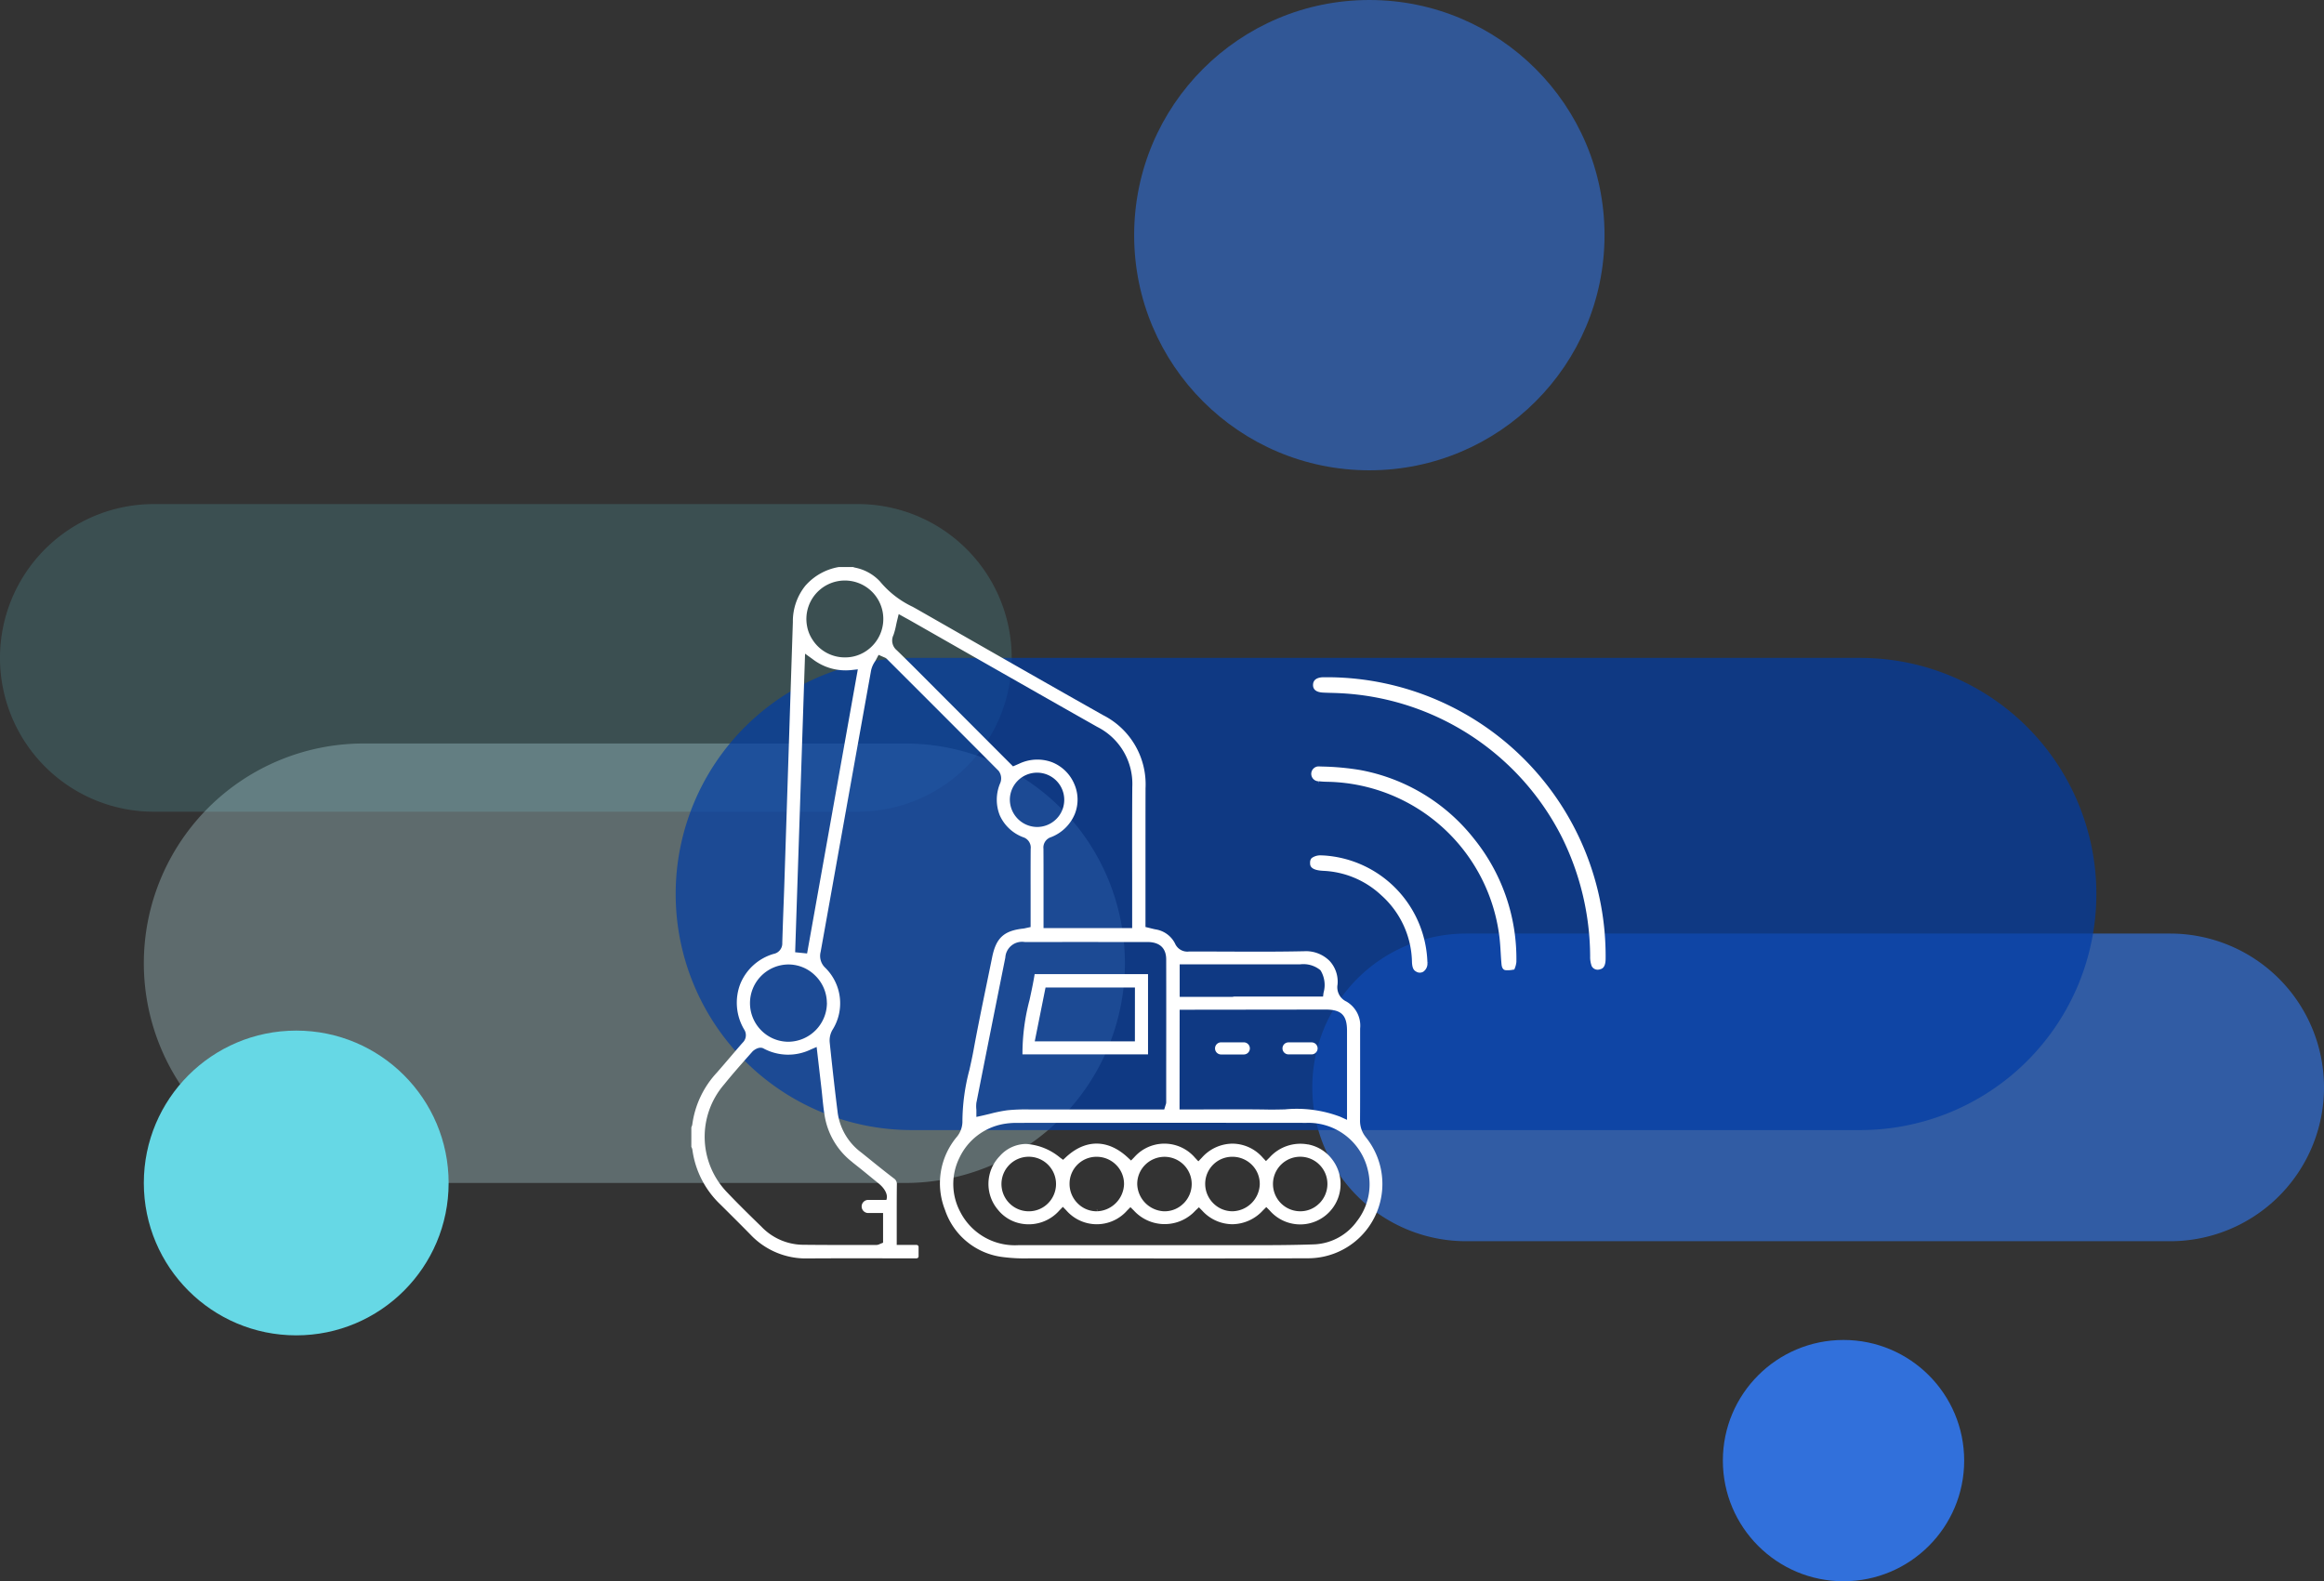 <svg xmlns="http://www.w3.org/2000/svg" xmlns:xlink="http://www.w3.org/1999/xlink" width="394.903" height="268.734" viewBox="0 0 394.903 268.734"><rect x="0" y="0" width="394.903" height="268.734" fill="#333333" stroke="none"/><defs><clipPath id="clip-path"><rect id="Rectangle_1185" data-name="Rectangle 1185" width="247.987" height="213.949" fill="#003da6"></rect></clipPath><clipPath id="clip-path-2"><rect id="Rectangle_2446" data-name="Rectangle 2446" width="155.36" height="117.513" fill="none"></rect></clipPath></defs><g id="consturction-remote" transform="translate(-1044.693 -1212.983)"><g id="Group_3827" data-name="Group 3827" transform="translate(1044.693 1481.717) rotate(-90)"><g id="Group_3824" data-name="Group 3824" transform="translate(57.789 394.903) rotate(-90)"><path id="Path_2036" data-name="Path 2036" d="M145.77,52.284H26.141A26.142,26.142,0,0,1,26.141,0H145.77a26.142,26.142,0,0,1,0,52.284Z" transform="translate(222.992 72.993)" fill="#66d8e5" opacity="0.172"></path><path id="Path_2036-2" data-name="Path 2036" d="M145.77,52.284H26.141A26.142,26.142,0,0,1,26.141,0H145.77a26.142,26.142,0,0,1,0,52.284Z" transform="translate(0 0)" fill="#3170db" opacity="0.677"></path><g id="Group_3585" data-name="Group 3585" transform="translate(122.256 131.017)"><circle id="Ellipse_185" data-name="Ellipse 185" cx="39.964" cy="39.964" r="39.964" transform="translate(0 0)" fill="#3170db" opacity="0.588"></circle></g></g><g id="Group_3825" data-name="Group 3825" transform="translate(41.79 191.149) rotate(-90)"><path id="Path_2035" data-name="Path 2035" d="M129.365,74.688H37.345A37.344,37.344,0,1,1,37.345,0h92.02a37.344,37.344,0,1,1,0,74.688Z" transform="translate(0 25.898)" fill="#c2eff5" opacity="0.3"></path><circle id="Ellipse_184" data-name="Ellipse 184" cx="25.897" cy="25.897" r="25.897" transform="translate(114.916 0)" fill="#66d8e5"></circle></g><g id="Group_3826" data-name="Group 3826" transform="translate(0 356.224) rotate(-90)"><path id="Path_2037" data-name="Path 2037" d="M201.287,80.247H40.125A40.123,40.123,0,1,1,40.125,0H201.287a40.123,40.123,0,1,1,0,80.247Z" transform="translate(0 76.677)" fill="#003da6" opacity="0.701"></path><circle id="Ellipse_186" data-name="Ellipse 186" cx="20.503" cy="20.503" r="20.503" transform="translate(22.463 0)" fill="#3170db" opacity="0.997"></circle></g></g><g id="Group_3817" data-name="Group 3817" transform="translate(1115.581 1261.301)" opacity="0" clip-path="url(#clip-path)"><path id="Path_2262" data-name="Path 2262" d="M170.947,19.722a67.322,67.322,0,0,0-95.216,0L8.174,87.279a27.905,27.905,0,0,0,0,39.466l67.568,67.535a67.414,67.414,0,0,0,95.194-.011l69.828-69.828a24.655,24.655,0,0,0,0-34.871Z" fill="#003da6" opacity="0.788"></path></g><g id="Group_6423" data-name="Group 6423" transform="translate(1162.169 1309.349)"><g id="Group_6422" data-name="Group 6422" transform="translate(0 0)" clip-path="url(#clip-path-2)"><path id="Path_3753" data-name="Path 3753" d="M114.638,96.933v0a4.4,4.4,0,0,1-1.011-2.915c.017-2.846.015-5.754.014-8.554V78.434a4.728,4.728,0,0,0-2.328-4.586,2.678,2.678,0,0,1-1.507-2.9,5.194,5.194,0,0,0-1.348-4,5.679,5.679,0,0,0-4.35-1.651c-4.274.093-8.572.077-12.73.06-2.247-.007-4.56-.017-6.838-.008a2.28,2.28,0,0,1-2.354-1.373,4.47,4.47,0,0,0-3.311-2.392c-.226-.044-.43-.094-.651-.149l-1.056-.26,0-12.121c0-3.8,0-7.664.011-11.478a13.18,13.18,0,0,0-7.209-12.4C61.5,20.4,53.135,15.622,43.858,10.318L38.547,7.285c-.308-.177-.621-.351-.936-.524a16.158,16.158,0,0,1-5.564-4.316A7.858,7.858,0,0,0,27.8.1L27.457,0H25.065a9.737,9.737,0,0,0-5.694,3.181,9.648,9.648,0,0,0-2.12,6.162q-.413,12.582-.819,25.135l-.638,19.63q-.063,1.921-.142,3.838c-.072,1.941-.141,3.948-.2,5.921a1.807,1.807,0,0,1-1.459,1.879,8.759,8.759,0,0,0-5.674,5.1,8.917,8.917,0,0,0,.651,7.743A1.758,1.758,0,0,1,8.7,80.854c-.7.8-1.432,1.659-2.136,2.486l-.119.136c-.693.812-1.406,1.649-2.12,2.461A16.056,16.056,0,0,0,.166,94.71,1.7,1.7,0,0,1,0,95.217v3.334a1.506,1.506,0,0,1,.179.5,15.73,15.73,0,0,0,4.755,9.285l.887.88c1.39,1.382,2.829,2.814,4.221,4.235a12.937,12.937,0,0,0,9.737,4.054h.111c4.3-.028,8.662-.022,12.89-.017H38.27a.343.343,0,0,0,.343-.342v-1.591a.344.344,0,0,0-.343-.343H34.9v-4.716c0-1.875,0-3.685.022-5.524a1.143,1.143,0,0,0-.517-1.075c-1.508-1.147-2.98-2.337-4.4-3.487l-1.1-.885a10.136,10.136,0,0,1-4.03-6.731c-.444-3.521-.89-7.453-1.366-12.027a3.575,3.575,0,0,1,.468-2.1A8.457,8.457,0,0,0,22.747,68.1a2.755,2.755,0,0,1-.776-2.7q1.638-9.1,3.269-18.263l.055-.29c1.719-9.618,3.5-19.554,5.258-29.326a4.352,4.352,0,0,1,.652-1.465,5.021,5.021,0,0,0,.253-.448l.36-.68.977.429a1.112,1.112,0,0,1,.413.249l1.508,1.507c5.742,5.735,11.676,11.666,17.49,17.521a2.108,2.108,0,0,1,.3,2.038,7.174,7.174,0,0,0-.094,5.535,7.062,7.062,0,0,0,3.962,3.711,1.847,1.847,0,0,1,1.287,1.99c-.018,2.462-.015,5.008-.011,7.47v5.806l-.843.184a2.666,2.666,0,0,1-.4.077c-3.3.36-4.631,1.591-5.295,4.883q-.462,2.271-.932,4.543c-.763,3.7-1.536,7.455-2.214,11.157-.208,1.155-.469,2.316-.717,3.438a34.681,34.681,0,0,0-1.186,8.883,4.146,4.146,0,0,1-.909,2.446A12.285,12.285,0,0,0,43.1,109.25a11.872,11.872,0,0,0,9.8,8.017,29.007,29.007,0,0,0,4.642.222h.833l6.82.008c12.875.013,26.189.032,39.442-.018h.16a12.626,12.626,0,0,0,9.834-20.547m-87.262,4.232-.183.236.186-.233,1.093.866c.573.455,1.15.926,1.727,1.4.507.416,1.018.835,1.532,1.244,1.729,1.383,1.515,2.495,1.486,2.616l-.065.268H30.01a1.114,1.114,0,0,0-1.07,1.148,1.119,1.119,0,0,0,1.081,1.079h2.558v5.044l-.5.2a1.464,1.464,0,0,1-.634.188H28.534c-3.167,0-6.44,0-9.66-.037A9.906,9.906,0,0,1,11.9,112.1c-1.971-1.916-3.9-3.806-5.763-5.763a13.608,13.608,0,0,1-.566-18.4c1.348-1.675,2.8-3.318,4.205-4.907l.585-.659c.249-.283,1.16-.94,1.882-.562a8.829,8.829,0,0,0,8.038.193l1.011-.436.8,6.922c.058.5.111,1,.16,1.507.107,1.046.215,2.128.389,3.182a12.518,12.518,0,0,0,4.741,7.982m-4.346-27.1-.351.006h.354a6.619,6.619,0,0,1-6.53,6.616,6.508,6.508,0,0,1-4.613-1.914A6.57,6.57,0,0,1,16.4,67.547a6.449,6.449,0,0,1,4.623,1.861,6.567,6.567,0,0,1,2.007,4.658m-3.362-8.39-2.028-.207,1.685-50.742,1.223.88a9.18,9.18,0,0,0,6.675,1.9l1.065-.118Zm9.8-51.251a6.356,6.356,0,0,1-3.327.935h-.053a6.512,6.512,0,0,1-5.493-3,6.164,6.164,0,0,1-.925-2.277A6.536,6.536,0,0,1,32.5,7.579a6.556,6.556,0,0,1-3.032,6.846m73.977,53.1a4.545,4.545,0,0,1,3.406.96l.082.094a4.754,4.754,0,0,1,.492,3.77l-.082.647H92.259l-.351.06H82.981V67.527ZM82.973,75.241l24.791-.03c2.694,0,3.65.947,3.65,3.619V93.951l-1.14-.521a20.9,20.9,0,0,0-9.435-1.255c-.978.022-1.962.042-2.926.027-2.912-.052-5.879-.041-8.745-.028h-.132c-1.3.006-2.6.01-3.9.011h-2.18ZM40.252,19.448c-1.737-1.746-3.533-3.55-5.338-5.3a2.132,2.132,0,0,1-.564-2.6,12.473,12.473,0,0,0,.433-1.633l.027-.135c.055-.246.111-.5.173-.755L35.234,8l1.306.727c.261.138.514.28.766.423l9.165,5.226c7.376,4.2,15,8.553,22.515,12.8a10.832,10.832,0,0,1,5.941,10.191c-.037,5.328-.028,10.938-.021,15.445V61.36H59.845V53.487c0-1.838,0-3.74-.013-5.608a1.848,1.848,0,0,1,1.289-1.969A7.174,7.174,0,0,0,65.149,42a6.6,6.6,0,0,0-.1-5.174,6.852,6.852,0,0,0-3.806-3.67,7.191,7.191,0,0,0-5.542.271l-1.043.453ZM54.123,39.6l.351-.006h-.353A4.621,4.621,0,0,1,58.7,34.951h.035a4.614,4.614,0,0,1,.031,9.229A4.67,4.67,0,0,1,54.123,39.6M48.461,90.857l.261.042-.246-.049c1.389-7.028,2.893-14.582,4.877-24.477A2.842,2.842,0,0,1,56.38,63.7c.111.007.218.02.326.035,4.9-.008,9.591-.01,14.156-.006h6.6c2.659,0,3.223,1.6,3.227,2.947.015,6.392.008,12.89,0,19.173v5.126a1.3,1.3,0,0,1-.1.45c-.015.048-.037.108-.059.188l-.174.572H57.429a30.884,30.884,0,0,0-3.743.141,24.626,24.626,0,0,0-2.881.585c-.465.114-.922.225-1.393.33l-.978.215v-1c0-.1,0-.2-.01-.3a5.056,5.056,0,0,1,.038-1.3m64.713,20.214a9.443,9.443,0,0,1-7.245,4.041c-3.959.143-7.974.146-11.874.141H55.541c-.193.01-.384.015-.578.015a10.413,10.413,0,0,1-9.278-5.69,10.066,10.066,0,0,1-.1-9.241,10.291,10.291,0,0,1,7.392-5.668,12.9,12.9,0,0,1,2.222-.2h.128c15.149-.01,32.312-.022,49.182,0a10.363,10.363,0,0,1,10.426,7.948,10.184,10.184,0,0,1-1.757,8.658" transform="translate(0 0)" fill="#fff"></path><path id="Path_3754" data-name="Path 3754" d="M81.777,68.81l0,0-.074.062Z" transform="translate(33.134 27.903)" fill="#fff"></path><path id="Path_3755" data-name="Path 3755" d="M69.229,58.5A1.032,1.032,0,0,0,68.2,57.473H64.341a1.031,1.031,0,0,0,0,2.062H68.2A1.029,1.029,0,0,0,69.229,58.5" transform="translate(25.676 23.307)" fill="#fff"></path><path id="Path_3756" data-name="Path 3756" d="M72.491,59.518h3.924a1.02,1.02,0,0,0,0-2.041H72.489a1.02,1.02,0,1,0,0,2.041l0,.351Z" transform="translate(28.981 23.309)" fill="#fff"></path><path id="Path_3757" data-name="Path 3757" d="M59.314,76.793h0l.066.067Z" transform="translate(24.053 31.142)" fill="#fff"></path><path id="Path_3758" data-name="Path 3758" d="M42.944,76.765h0l.179.176-.179-.178h0" transform="translate(17.415 31.13)" fill="#fff"></path><path id="Path_3759" data-name="Path 3759" d="M90.3,69.58l-.067.344a7.049,7.049,0,0,0-6.558,2.221l-.6.6-.562-.6a6.887,6.887,0,0,0-5.137-2.361,7.025,7.025,0,0,0-5.188,2.378l-.6.625L71,72.158a6.843,6.843,0,0,0-9.645-.72,7.163,7.163,0,0,0-.648.641l-.558.572-.575-.531c-3.349-3.109-7.172-3.126-10.485-.042l-.485.453-.537-.392a10,10,0,0,0-5.794-2.305,6.035,6.035,0,0,0-4.44,2.073,6.782,6.782,0,0,0-.3,9.115,6.574,6.574,0,0,0,4.136,2.384,6.949,6.949,0,0,0,6.307-2.274l.588-.606.576.592a6.868,6.868,0,0,0,10.329.046l.576-.585.573.566a7.094,7.094,0,0,0,10.012.471c.16-.145.312-.3.458-.457l.593-.559.551.562a6.976,6.976,0,0,0,5.172,2.316,7.145,7.145,0,0,0,5.146-2.339l.582-.576.565.565a6.859,6.859,0,0,0,10.665-8.617,6.674,6.674,0,0,0-4.124-2.595l.066-.344ZM46.04,79.928h0A4.593,4.593,0,0,1,42.8,81.28a.181.181,0,0,1-.028,0,4.636,4.636,0,1,1,3.266-1.352m8.343,1.349-.013-.35h-.034l.034.351H54.3a4.516,4.516,0,0,1-3.2-1.324,4.649,4.649,0,0,1-1.4-3.311,4.569,4.569,0,0,1,4.5-4.626c.038,0,.083,0,.126,0h0a4.641,4.641,0,0,1,3.311,1.4,4.562,4.562,0,0,1,1.321,3.269,4.771,4.771,0,0,1-4.588,4.593m14.66-1.3h0a4.513,4.513,0,0,1-3.178,1.3h-.09A4.766,4.766,0,0,1,61.2,76.668,4.576,4.576,0,0,1,62.531,73.4a4.672,4.672,0,0,1,3.3-1.379h.015a4.628,4.628,0,0,1,4.61,4.645,4.655,4.655,0,0,1-1.414,3.31m8.339,1.3-.007-.351h0v.351a4.6,4.6,0,0,1-3.261-1.372,4.651,4.651,0,0,1-1.365-3.311,4.595,4.595,0,0,1,4.644-4.578,4.663,4.663,0,0,1,3.341,1.422,4.567,4.567,0,0,1,1.287,3.295,4.751,4.751,0,0,1-4.637,4.544m14.788-7.9a4.6,4.6,0,0,1,1.346,3.282,4.662,4.662,0,0,1-1.39,3.295L91.88,79.7h-.007l.249.249a4.522,4.522,0,0,1-3.2,1.327,4.634,4.634,0,1,1-.041-9.268H88.9a4.6,4.6,0,0,1,3.272,1.368" transform="translate(14.567 28.214)" fill="#fff"></path><path id="Path_3760" data-name="Path 3760" d="M42.1,49.227c-.235,1.483-.555,2.954-.864,4.38a35.663,35.663,0,0,0-1.206,9.258l21.337-.006V49.227Zm17.036,11.42H42.118L43.951,51.5H59.141Z" transform="translate(16.235 19.963)" fill="#fff"></path><path id="Path_3761" data-name="Path 3761" d="M123.847,62.983c.368-.084,1.019-.23,1.03-1.8a47.387,47.387,0,0,0-46.81-47.852l-1.165,0c-.627.007-1.689.177-1.74,1.244h0c-.038.841.534,1.3,1.7,1.362.4.022.81.034,1.21.045l.441.011c.367.011.744.022,1.106.041a44.664,44.664,0,0,1,37.84,24.508,46.084,46.084,0,0,1,4.79,20.228,4.449,4.449,0,0,0,.261,1.649,1.146,1.146,0,0,0,1.33.572" transform="translate(30.48 5.403)" fill="#fff"></path><path id="Path_3762" data-name="Path 3762" d="M78.124,26.732a30.009,30.009,0,0,1,28.775,26.2c.125.961.184,1.926.239,2.857.039.673.08,1.332.141,1.969.039.4.183.9.647.977a4.787,4.787,0,0,0,1.38-.087l.15-.021c.021-.06.041-.119.062-.177a3.812,3.812,0,0,0,.284-1.1,32.454,32.454,0,0,0-7.216-20.966A31.975,31.975,0,0,0,83.192,24.713a44.909,44.909,0,0,0-6.356-.582l-.592-.022a1.242,1.242,0,0,0-.9.343,1.266,1.266,0,0,0,.829,2.187l-.01.35.006-.011.044-.349a13.05,13.05,0,0,0,1.466.091Z" transform="translate(30.392 9.777)" fill="#fff"></path><path id="Path_3763" data-name="Path 3763" d="M94.746,53.143l.271-.021-.275.007a18.8,18.8,0,0,0-17.6-18.245c-.118-.006-.238-.01-.353-.01-.084-.008-.169-.011-.252-.011a2.482,2.482,0,0,0-1.467.467,1.065,1.065,0,0,0-.266.77c-.011.436-.035,1.282,2.232,1.393a15.378,15.378,0,0,1,9.885,4.172,15.559,15.559,0,0,1,5.193,11.272c.038,1.214.375,1.5.721,1.687a1.162,1.162,0,0,0,1.2.017,1.678,1.678,0,0,0,.707-1.5" transform="translate(30.336 14.138)" fill="#fff"></path></g></g></g></svg>